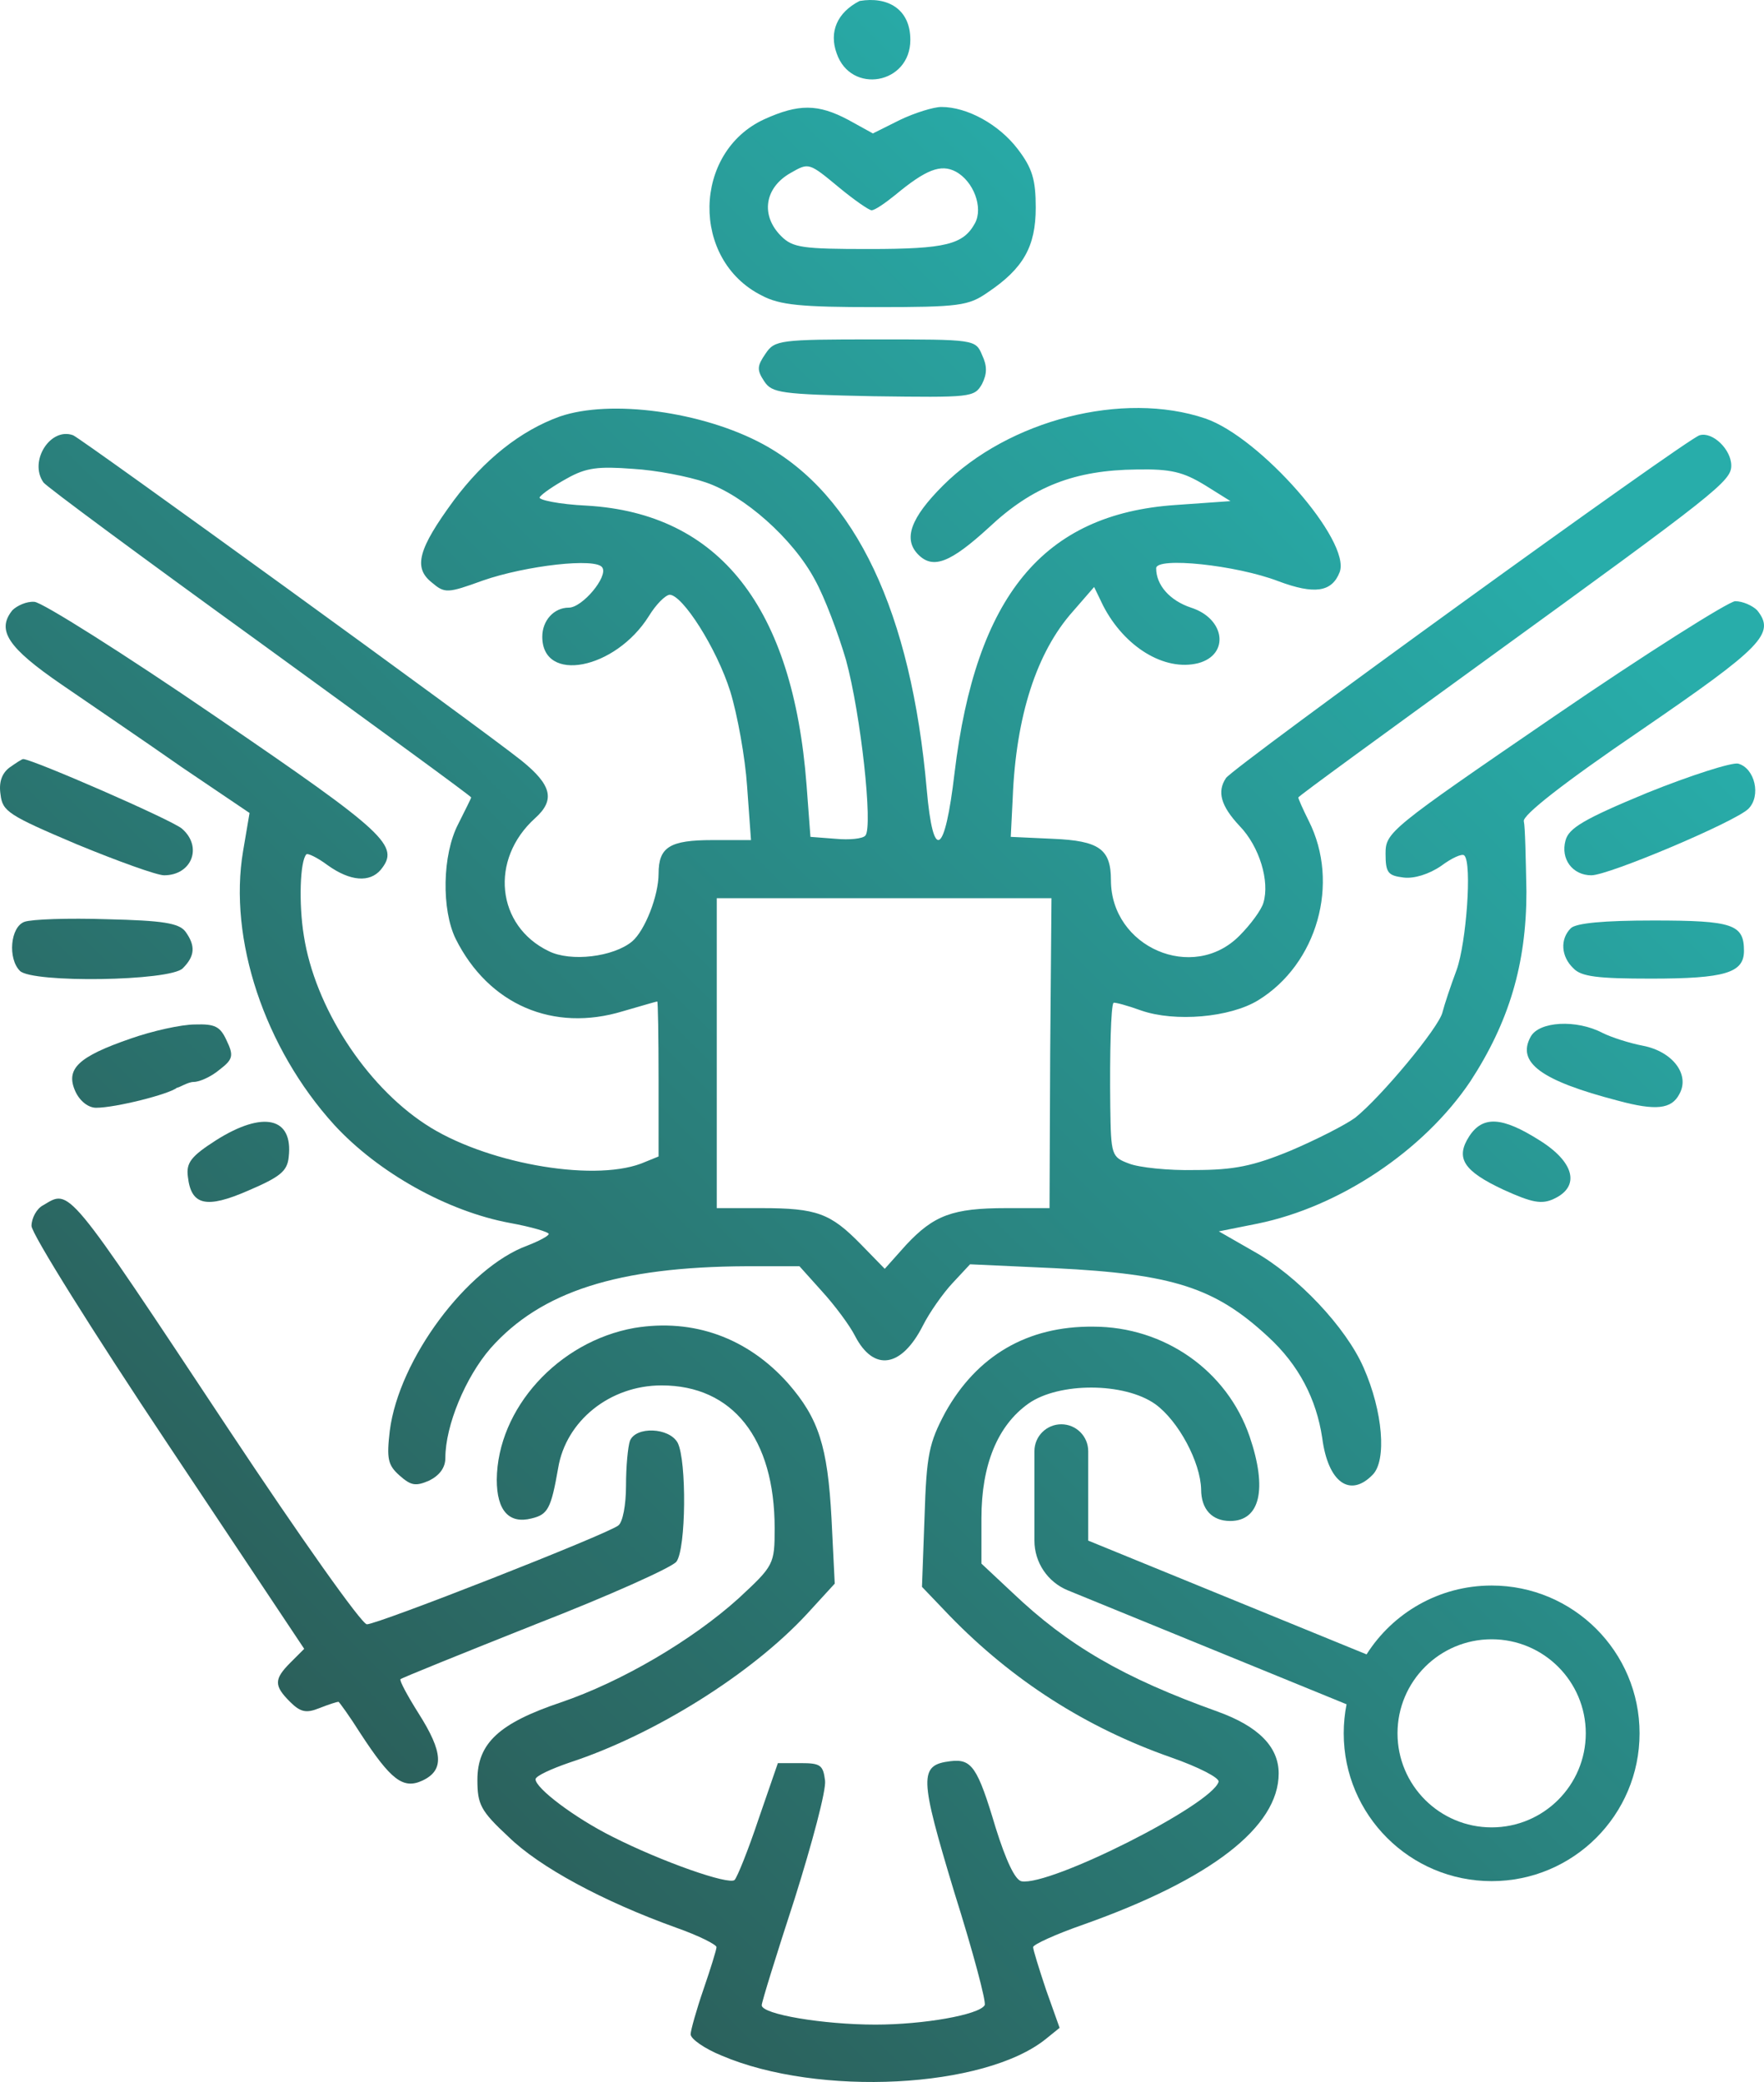 <?xml version="1.0" encoding="UTF-8"?> <svg xmlns="http://www.w3.org/2000/svg" width="150" height="177" viewBox="0 0 150 177" fill="none"><path d="M73.095 0.082C71.172 1.07 70.486 2.728 71.146 4.539C72.355 8.052 77.41 7.174 77.41 3.387C77.41 0.752 75.464 -0.32 73.095 0.082Z" fill="url(#paint0_linear_124_38)"></path><path d="M64.994 10.137C58.895 12.936 58.73 22.103 64.774 25.122C66.313 25.945 68.181 26.11 74.445 26.11C81.588 26.11 82.358 26 84.006 24.848C87.028 22.817 88.072 20.95 88.072 17.657C88.072 15.296 87.797 14.308 86.534 12.662C84.94 10.576 82.248 9.094 80.05 9.094C79.39 9.094 77.797 9.588 76.533 10.192L74.225 11.344L72.137 10.192C69.555 8.819 67.906 8.819 64.994 10.137ZM71.368 15.955C72.632 16.998 73.896 17.876 74.115 17.876C74.39 17.876 75.269 17.273 76.148 16.559C78.731 14.418 79.995 13.924 81.259 14.583C82.797 15.406 83.621 17.657 82.907 18.974C81.918 20.786 80.434 21.17 73.896 21.17C68.236 21.17 67.412 21.06 66.423 20.072C64.664 18.316 64.994 15.955 67.247 14.693C68.785 13.814 68.785 13.814 71.368 15.955Z" fill="url(#paint1_linear_124_38)"></path><path d="M65.1 30.063C64.385 31.106 64.331 31.435 64.99 32.423C65.649 33.411 66.364 33.521 74.276 33.686C82.573 33.795 82.848 33.795 83.507 32.643C83.947 31.765 83.947 31.106 83.507 30.173C82.958 28.855 82.848 28.855 74.441 28.855C66.309 28.855 65.869 28.91 65.1 30.063Z" fill="url(#paint2_linear_124_38)"></path><path d="M47.595 35.412C44.244 36.619 41.166 39.089 38.584 42.547C35.562 46.664 35.122 48.256 36.716 49.519C37.815 50.452 38.034 50.452 41.057 49.354C44.683 48.091 50.727 47.378 51.222 48.256C51.717 49.025 49.519 51.659 48.365 51.659C47.101 51.659 46.112 52.757 46.112 54.129C46.112 58.136 52.321 56.929 55.178 52.373C55.783 51.385 56.552 50.616 56.937 50.562C58.036 50.562 60.948 55.117 62.102 58.795C62.706 60.771 63.366 64.394 63.53 66.864L63.86 71.42H60.563C56.937 71.42 56.002 72.024 56.002 74.274C56.002 76.141 54.849 79.105 53.75 80.038C52.156 81.355 48.529 81.794 46.661 80.861C42.211 78.721 41.606 73.067 45.507 69.554C47.211 68.017 46.936 66.754 44.353 64.668C41.002 61.979 6.989 37.333 6.219 37.004C4.296 36.29 2.428 39.199 3.692 41.011C3.911 41.34 12.154 47.433 22.099 54.623C31.99 61.814 40.068 67.688 40.068 67.797C40.068 67.852 39.573 68.84 38.968 70.048C37.595 72.683 37.54 77.348 38.749 79.818C41.551 85.417 47.046 87.778 52.98 85.966C54.519 85.527 55.783 85.143 55.893 85.143C55.948 85.143 56.002 88.107 56.002 91.73V98.317L54.519 98.92C50.225 100.523 41.057 98.811 36.166 95.572C31.056 92.224 26.77 85.582 25.836 79.544C25.396 76.854 25.506 73.177 26.056 72.628C26.166 72.518 26.99 72.902 27.869 73.561C29.792 74.933 31.441 75.043 32.375 73.945C34.023 71.914 32.924 70.871 18.363 60.936C10.505 55.557 3.527 51.165 2.922 51.165C2.263 51.11 1.439 51.495 1.054 51.879C-0.32 53.581 0.67 55.063 5.23 58.191C7.703 59.893 12.319 63.022 15.451 65.217L21.22 69.115L20.671 72.353C19.407 79.818 22.484 89.095 28.419 95.627C32.155 99.689 38.034 102.982 43.364 103.97C45.178 104.3 46.661 104.739 46.661 104.903C46.661 105.068 45.837 105.507 44.848 105.891C39.738 107.758 33.913 115.552 33.144 121.645C32.869 124.005 32.979 124.554 33.968 125.433C34.957 126.311 35.342 126.366 36.496 125.872C37.375 125.433 37.87 124.774 37.87 123.951C37.87 121.206 39.573 117.089 41.716 114.619C46.002 109.789 52.541 107.703 63.475 107.648H67.981L69.904 109.789C71.003 110.996 72.267 112.698 72.707 113.576C74.3 116.65 76.663 116.266 78.476 112.698C79.026 111.6 80.18 109.953 81.004 109.075L82.488 107.483L89.686 107.813C99.741 108.307 103.313 109.459 107.819 113.631C110.456 116.046 111.94 118.955 112.434 122.249C112.929 126.036 114.797 127.354 116.72 125.378C117.929 124.17 117.6 119.998 115.951 116.266C114.468 112.863 110.346 108.471 106.61 106.385L103.643 104.684L106.94 104.025C113.918 102.598 121.061 97.823 125.018 91.949C128.315 86.899 129.798 81.959 129.798 75.811C129.743 72.957 129.688 70.267 129.578 69.828C129.414 69.334 132.985 66.535 139.524 62.089C149.854 55.008 151.008 53.855 149.415 51.879C149.03 51.495 148.206 51.11 147.546 51.11C146.942 51.165 139.964 55.557 132.106 60.936C118.149 70.487 117.819 70.761 117.819 72.573C117.819 74.219 118.039 74.439 119.358 74.604C120.237 74.713 121.501 74.329 122.545 73.616C123.424 72.957 124.358 72.518 124.523 72.737C125.182 73.396 124.688 80.148 123.864 82.453C123.369 83.77 122.82 85.417 122.655 86.076C122.325 87.393 117.435 93.267 115.237 95.023C114.413 95.627 111.94 96.889 109.742 97.823C106.555 99.14 104.907 99.469 101.61 99.469C99.357 99.524 96.829 99.25 96.005 98.92C94.521 98.371 94.466 98.207 94.411 94.09C94.356 89.424 94.466 85.527 94.686 85.252C94.796 85.198 95.84 85.472 97.049 85.911C99.906 86.899 104.577 86.515 106.995 85.033C111.995 81.959 113.973 75.098 111.281 69.773C110.786 68.785 110.401 67.907 110.401 67.797C110.401 67.688 117.655 62.418 126.501 55.996C145.953 41.889 147.217 40.901 147.217 39.583C147.217 38.211 145.623 36.674 144.524 37.004C143.535 37.223 104.852 65.217 104.247 66.15C103.478 67.303 103.808 68.511 105.401 70.212C107.104 71.969 107.984 74.933 107.434 76.744C107.269 77.348 106.335 78.611 105.401 79.544C101.445 83.551 94.466 80.532 94.466 74.823C94.466 72.189 93.477 71.475 89.521 71.31L85.949 71.146L86.114 67.852C86.389 60.881 88.147 55.447 91.224 51.989L93.038 49.903L93.807 51.495C95.62 55.008 99.027 57.093 101.884 56.38C104.577 55.666 104.192 52.593 101.28 51.659C99.467 51.056 98.313 49.738 98.313 48.311C98.313 47.323 105.126 48.037 108.698 49.409C111.775 50.562 113.259 50.342 113.918 48.64C114.907 46.006 107.159 37.168 102.489 35.576C95.51 33.216 85.784 35.686 80.18 41.285C77.432 44.029 76.773 45.841 78.092 47.158C79.356 48.421 80.839 47.817 84.081 44.853C87.818 41.34 91.389 39.968 96.664 39.913C99.577 39.858 100.621 40.132 102.434 41.23L104.632 42.602L99.961 42.932C88.697 43.7 82.982 50.671 81.169 65.711C80.345 72.737 79.356 73.341 78.806 67.139C77.487 52.044 72.762 42.053 64.904 37.772C59.739 34.972 51.881 33.93 47.595 35.412ZM60.014 41.011C63.256 42.108 67.432 45.786 69.3 49.299C70.124 50.781 71.278 53.855 71.938 56.105C73.201 60.716 74.245 70.322 73.586 71.036C73.366 71.31 72.212 71.42 71.058 71.31L68.915 71.146L68.586 66.754C67.432 51.605 61.168 43.645 49.903 42.987C47.541 42.877 45.727 42.493 45.892 42.273C46.057 41.999 47.101 41.285 48.2 40.681C49.848 39.748 50.892 39.638 53.805 39.858C55.783 39.968 58.585 40.517 60.014 41.011ZM89.301 89.534L89.246 102.708H85.565C81.004 102.708 79.41 103.312 77.048 105.837L75.234 107.868L73.201 105.782C70.619 103.147 69.465 102.708 64.739 102.708H60.948V76.36H89.411L89.301 89.534Z" fill="url(#paint3_linear_124_38)"></path><path d="M0.816 65.246C0.157 65.74 -0.118 66.508 0.047 67.551C0.212 68.979 0.706 69.308 6.531 71.778C9.992 73.205 13.344 74.413 13.949 74.413C16.311 74.413 17.246 71.998 15.487 70.461C14.718 69.747 2.739 64.532 1.97 64.532C1.86 64.532 1.365 64.862 0.816 65.246Z" fill="url(#paint4_linear_124_38)"></path><path d="M140.102 67.387C134.662 69.637 133.398 70.406 133.123 71.449C132.684 73.04 133.728 74.413 135.321 74.413C136.805 74.413 147.575 69.857 148.674 68.759C149.773 67.661 149.223 65.301 147.795 64.917C147.245 64.807 143.783 65.905 140.102 67.387Z" fill="url(#paint5_linear_124_38)"></path><path d="M2.08 78.368C0.871 78.807 0.651 81.497 1.695 82.54C2.739 83.582 14.443 83.418 15.542 82.32C16.586 81.277 16.641 80.399 15.762 79.191C15.212 78.478 13.839 78.258 9.113 78.148C5.816 78.038 2.684 78.148 2.08 78.368Z" fill="url(#paint6_linear_124_38)"></path><path d="M133.57 78.915C132.636 79.848 132.746 81.33 133.79 82.318C134.449 83.032 135.878 83.197 140.384 83.197C146.703 83.197 148.296 82.703 148.296 80.836C148.296 78.586 147.362 78.256 140.603 78.256C136.372 78.256 134.01 78.476 133.57 78.915Z" fill="url(#paint7_linear_124_38)"></path><path d="M11.088 88.302C6.637 89.839 5.538 90.882 6.417 92.803C6.802 93.627 7.516 94.176 8.175 94.176C9.824 94.176 14.384 93.023 15.044 92.474C15.231 92.474 15.978 91.98 16.473 91.98C16.967 91.98 17.956 91.541 18.67 90.937C19.824 90.059 19.879 89.73 19.275 88.467C18.725 87.26 18.286 87.04 16.582 87.095C15.428 87.095 12.956 87.644 11.088 88.302Z" fill="url(#paint8_linear_124_38)"></path><path d="M130.159 88.137C128.95 90.333 131.038 91.87 137.577 93.572C140.819 94.45 142.137 94.285 142.797 93.023C143.731 91.376 142.247 89.4 139.72 88.906C138.566 88.686 137.027 88.192 136.258 87.808C134.06 86.655 130.873 86.82 130.159 88.137Z" fill="url(#paint9_linear_124_38)"></path><path d="M18.396 96.921C16.253 98.294 15.813 98.843 15.978 100.05C16.253 102.465 17.517 102.795 21.143 101.203C23.836 100.05 24.44 99.556 24.55 98.349C24.934 95 22.407 94.397 18.396 96.921Z" fill="url(#paint10_linear_124_38)"></path><path d="M124.94 96.591C123.732 98.458 124.446 99.556 127.853 101.147C130.27 102.245 131.095 102.41 132.139 101.916C134.392 100.873 133.897 98.787 130.875 96.921C127.743 94.945 126.094 94.835 124.94 96.591Z" fill="url(#paint11_linear_124_38)"></path><path d="M3.669 102.465C3.12 102.74 2.68 103.563 2.68 104.222C2.68 104.88 7.9 113.224 14.274 122.775L25.868 140.175L24.714 141.328C23.286 142.755 23.286 143.304 24.659 144.676C25.539 145.555 26.033 145.664 27.132 145.225C27.956 144.896 28.671 144.676 28.781 144.676C28.835 144.676 29.715 145.884 30.649 147.366C33.231 151.318 34.275 152.141 35.924 151.373C37.792 150.495 37.682 148.958 35.594 145.664C34.66 144.182 33.946 142.865 34.056 142.755C34.166 142.645 39.331 140.559 45.54 138.089C51.749 135.674 57.134 133.259 57.519 132.765C58.343 131.667 58.398 124.202 57.629 122.665C56.914 121.348 54.057 121.238 53.562 122.5C53.397 122.994 53.233 124.641 53.233 126.288C53.233 127.935 52.958 129.417 52.573 129.691C51.584 130.46 32.132 138.089 31.198 138.089C30.759 138.089 25.484 130.624 19.439 121.512C5.537 100.544 5.977 101.093 3.669 102.465Z" fill="url(#paint12_linear_124_38)"></path><path d="M53.947 112.894C47.463 114.047 42.298 119.755 42.243 125.793C42.243 128.428 43.287 129.581 45.21 129.087C46.584 128.757 46.859 128.263 47.463 124.805C48.123 120.798 51.859 117.779 56.255 117.779C62.299 117.779 65.871 122.28 65.871 129.91C65.871 132.984 65.816 133.094 62.794 135.893C58.837 139.461 52.848 142.974 47.683 144.731C42.463 146.487 40.595 148.189 40.595 151.318C40.595 153.403 40.869 153.952 43.232 156.148C45.87 158.728 51.255 161.637 57.519 163.888C59.387 164.546 60.925 165.315 60.925 165.534C60.925 165.754 60.431 167.346 59.827 169.102C59.222 170.859 58.728 172.615 58.728 172.945C58.728 173.329 59.882 174.152 61.365 174.756C69.607 178.269 83.729 177.555 88.949 173.329L90.103 172.396L88.949 169.157C88.345 167.346 87.85 165.754 87.85 165.534C87.85 165.315 89.773 164.436 92.136 163.613C102.961 159.771 108.731 155.325 108.731 150.769C108.731 148.518 107.027 146.762 103.51 145.499C95.543 142.645 90.817 139.9 86.092 135.399L83.454 132.929V129.087C83.454 124.531 84.828 121.183 87.466 119.316C90.048 117.505 95.598 117.505 98.235 119.371C100.214 120.798 102.082 124.311 102.137 126.617C102.137 128.318 103.071 129.306 104.609 129.306C107.137 129.306 107.796 126.617 106.258 122.116C104.335 116.517 99.005 112.784 92.96 112.784C87.356 112.729 83.07 115.254 80.377 120.085C79.004 122.665 78.784 123.653 78.619 128.922L78.399 134.905L80.762 137.375C86.092 142.864 92.356 146.871 99.554 149.396C101.917 150.22 103.73 151.153 103.62 151.482C103.016 153.458 89.279 160.375 86.861 159.935C86.312 159.826 85.542 158.179 84.663 155.379C83.125 150.22 82.63 149.506 80.817 149.726C78.124 150.055 78.179 151.043 81.147 160.869C82.74 165.919 83.894 170.255 83.729 170.474C83.234 171.298 78.509 172.121 74.443 172.121C69.992 172.121 64.772 171.243 64.772 170.474C64.772 170.2 66.036 166.138 67.574 161.417C69.058 156.697 70.267 152.196 70.157 151.372C69.992 150.055 69.772 149.89 68.069 149.89H66.146L64.497 154.666C63.618 157.301 62.684 159.606 62.464 159.826C61.969 160.265 56.31 158.289 52.079 156.148C48.892 154.556 45.54 152.031 45.54 151.263C45.54 150.988 46.859 150.384 48.452 149.836C55.65 147.475 63.893 142.316 68.618 137.211L70.981 134.631L70.706 129.087C70.377 122.939 69.607 120.579 67.025 117.615C63.563 113.717 58.947 112.071 53.947 112.894Z" fill="url(#paint13_linear_124_38)"></path><path fill-rule="evenodd" clip-rule="evenodd" d="M92.535 123.37C92.535 122.108 91.511 121.085 90.248 121.085C88.985 121.085 87.961 122.108 87.961 123.37V130.974C87.961 132.83 89.084 134.501 90.803 135.203L114.504 144.889C114.345 145.688 114.262 146.513 114.262 147.358C114.262 154.298 119.893 159.924 126.84 159.924C133.787 159.924 139.419 154.298 139.419 147.358C139.419 140.419 133.787 134.793 126.84 134.793C122.364 134.793 118.433 137.129 116.204 140.647L92.535 130.974V123.37ZM134.845 147.358C134.845 151.774 131.261 155.354 126.84 155.354C122.419 155.354 118.836 151.774 118.836 147.358C118.836 142.942 122.419 139.362 126.84 139.362C131.261 139.362 134.845 142.942 134.845 147.358Z" fill="url(#paint14_linear_124_38)"></path><defs><linearGradient id="paint0_linear_124_38" x1="122.2" y1="36.226" x2="-45.159" y2="204.413" gradientUnits="userSpaceOnUse"><stop stop-color="#28ADAA"></stop><stop offset="1" stop-color="#2D2F29"></stop></linearGradient><linearGradient id="paint1_linear_124_38" x1="122.2" y1="36.226" x2="-45.159" y2="204.413" gradientUnits="userSpaceOnUse"><stop stop-color="#28ADAA"></stop><stop offset="1" stop-color="#2D2F29"></stop></linearGradient><linearGradient id="paint2_linear_124_38" x1="122.2" y1="36.226" x2="-45.159" y2="204.413" gradientUnits="userSpaceOnUse"><stop stop-color="#28ADAA"></stop><stop offset="1" stop-color="#2D2F29"></stop></linearGradient><linearGradient id="paint3_linear_124_38" x1="122.2" y1="36.226" x2="-45.159" y2="204.413" gradientUnits="userSpaceOnUse"><stop stop-color="#28ADAA"></stop><stop offset="1" stop-color="#2D2F29"></stop></linearGradient><linearGradient id="paint4_linear_124_38" x1="122.2" y1="36.226" x2="-45.159" y2="204.413" gradientUnits="userSpaceOnUse"><stop stop-color="#28ADAA"></stop><stop offset="1" stop-color="#2D2F29"></stop></linearGradient><linearGradient id="paint5_linear_124_38" x1="122.2" y1="36.226" x2="-45.159" y2="204.413" gradientUnits="userSpaceOnUse"><stop stop-color="#28ADAA"></stop><stop offset="1" stop-color="#2D2F29"></stop></linearGradient><linearGradient id="paint6_linear_124_38" x1="122.2" y1="36.226" x2="-45.159" y2="204.413" gradientUnits="userSpaceOnUse"><stop stop-color="#28ADAA"></stop><stop offset="1" stop-color="#2D2F29"></stop></linearGradient><linearGradient id="paint7_linear_124_38" x1="122.2" y1="36.226" x2="-45.159" y2="204.413" gradientUnits="userSpaceOnUse"><stop stop-color="#28ADAA"></stop><stop offset="1" stop-color="#2D2F29"></stop></linearGradient><linearGradient id="paint8_linear_124_38" x1="122.2" y1="36.226" x2="-45.159" y2="204.413" gradientUnits="userSpaceOnUse"><stop stop-color="#28ADAA"></stop><stop offset="1" stop-color="#2D2F29"></stop></linearGradient><linearGradient id="paint9_linear_124_38" x1="122.2" y1="36.226" x2="-45.159" y2="204.413" gradientUnits="userSpaceOnUse"><stop stop-color="#28ADAA"></stop><stop offset="1" stop-color="#2D2F29"></stop></linearGradient><linearGradient id="paint10_linear_124_38" x1="122.2" y1="36.226" x2="-45.159" y2="204.413" gradientUnits="userSpaceOnUse"><stop stop-color="#28ADAA"></stop><stop offset="1" stop-color="#2D2F29"></stop></linearGradient><linearGradient id="paint11_linear_124_38" x1="122.2" y1="36.226" x2="-45.159" y2="204.413" gradientUnits="userSpaceOnUse"><stop stop-color="#28ADAA"></stop><stop offset="1" stop-color="#2D2F29"></stop></linearGradient><linearGradient id="paint12_linear_124_38" x1="122.2" y1="36.226" x2="-45.159" y2="204.413" gradientUnits="userSpaceOnUse"><stop stop-color="#28ADAA"></stop><stop offset="1" stop-color="#2D2F29"></stop></linearGradient><linearGradient id="paint13_linear_124_38" x1="122.2" y1="36.226" x2="-45.159" y2="204.413" gradientUnits="userSpaceOnUse"><stop stop-color="#28ADAA"></stop><stop offset="1" stop-color="#2D2F29"></stop></linearGradient><linearGradient id="paint14_linear_124_38" x1="122.2" y1="36.226" x2="-45.159" y2="204.413" gradientUnits="userSpaceOnUse"><stop stop-color="#28ADAA"></stop><stop offset="1" stop-color="#2D2F29"></stop></linearGradient></defs></svg> 